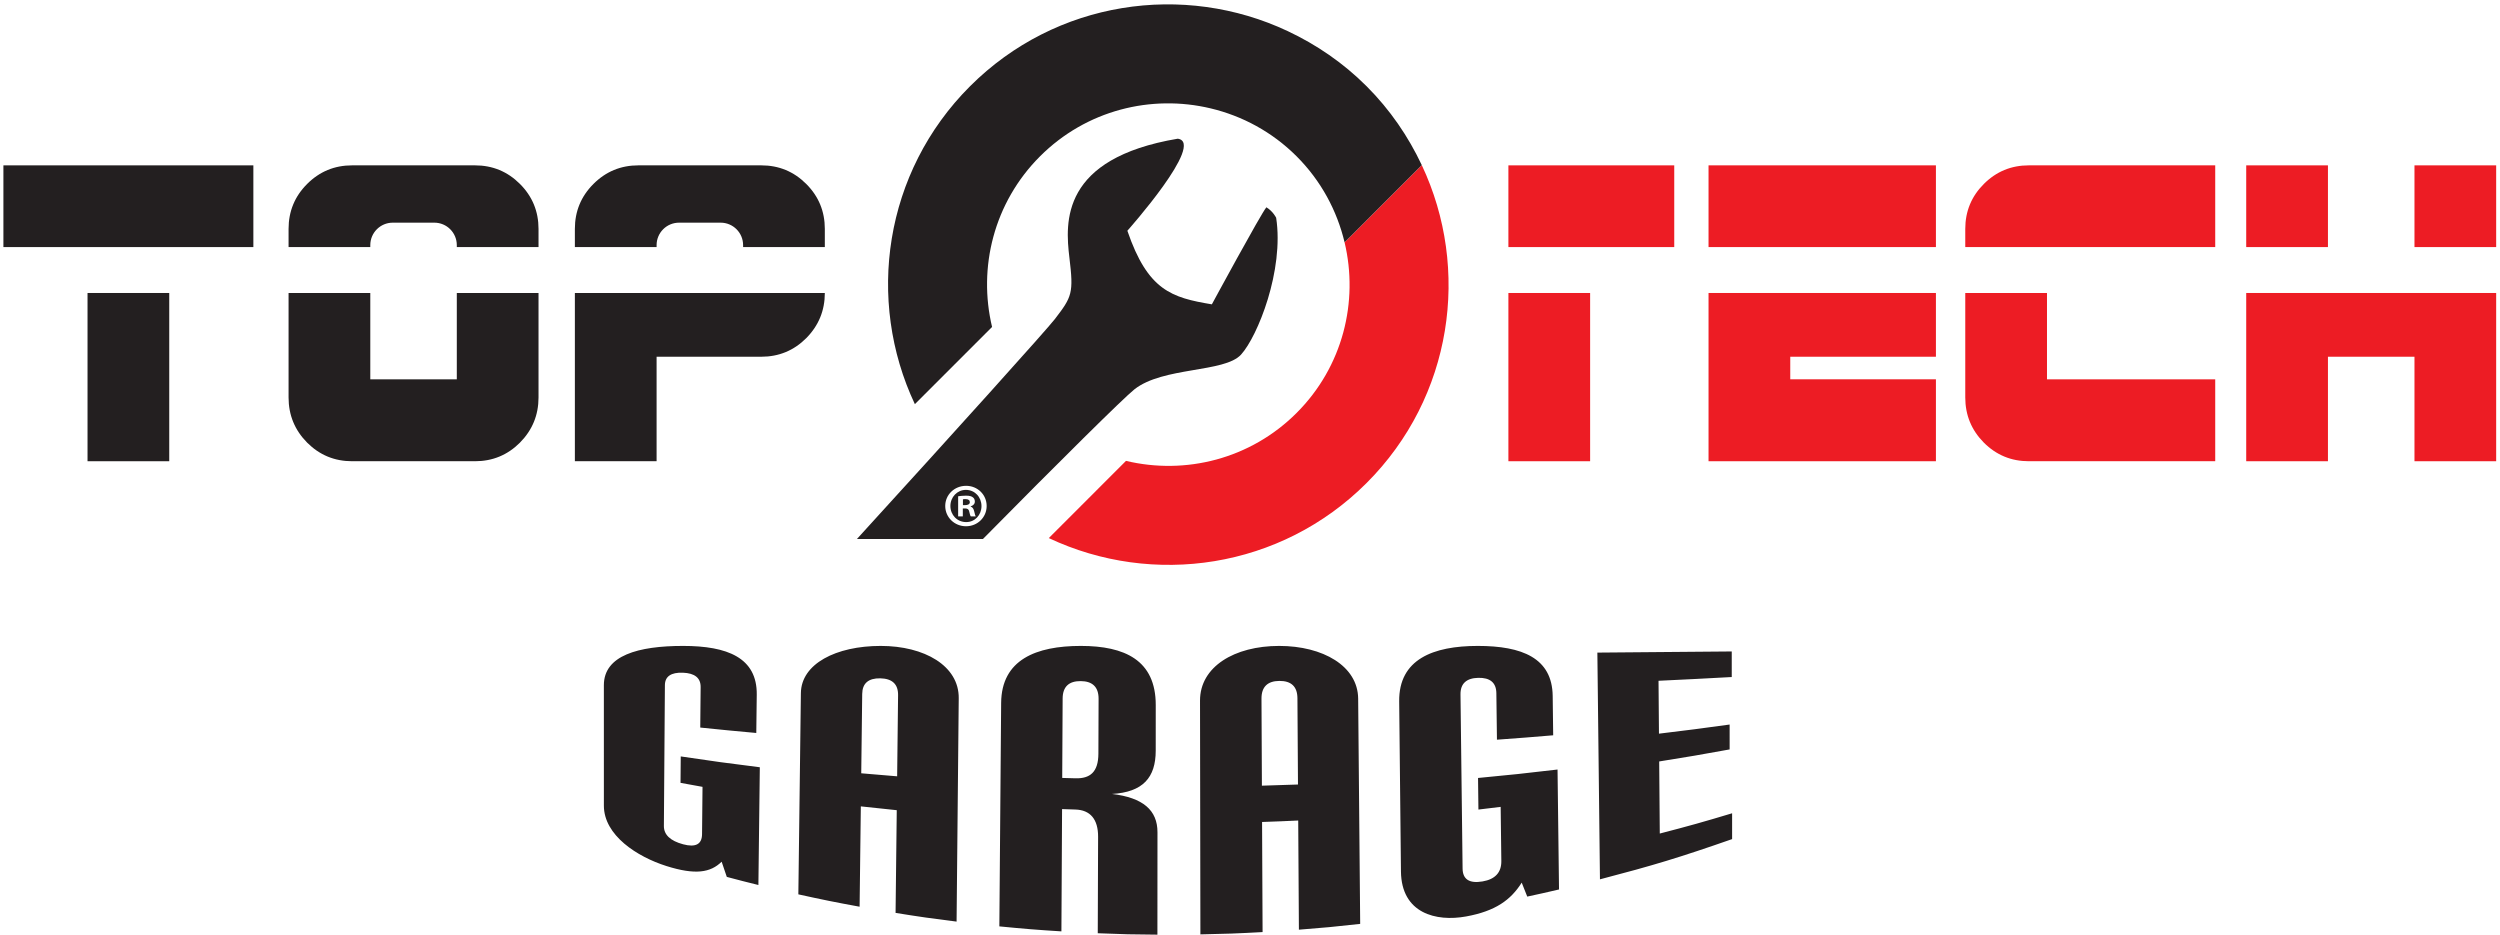 <?xml version="1.0" encoding="UTF-8"?> <svg xmlns="http://www.w3.org/2000/svg" width="425" height="159" viewBox="0 0 425 159" fill="none"><path d="M220.425 70.197C212.557 78.065 201.502 80.758 191.419 78.349L178.295 91.473C195.979 99.809 217.71 96.721 232.33 82.102C246.949 67.482 250.037 45.751 241.701 28.067L228.577 41.191C230.986 51.274 228.293 62.328 220.425 70.197Z" fill="#ED1C24"></path><path d="M232.33 14.67C228.329 10.669 223.774 7.581 218.934 5.299C201.249 -3.037 179.518 0.051 164.898 14.67C150.279 29.289 147.191 51.021 155.527 68.705L168.651 55.581C166.242 45.498 168.935 34.443 176.803 26.575C184.671 18.707 195.726 16.014 205.809 18.423C211.162 19.703 216.247 22.398 220.425 26.575C224.602 30.753 227.297 35.838 228.577 41.191L241.701 28.066C239.419 23.226 236.331 18.671 232.33 14.67Z" fill="#231F20"></path><path d="M165.036 87.793C164.932 87.667 164.869 87.375 164.764 86.957C164.701 86.602 164.492 86.434 164.055 86.434H163.679V87.793H162.884V84.366C163.197 84.323 163.636 84.262 164.201 84.262C164.848 84.262 165.141 84.366 165.371 84.533C165.58 84.679 165.725 84.93 165.725 85.265C165.725 85.682 165.412 85.954 165.016 86.079V86.121C165.349 86.226 165.517 86.497 165.621 86.957C165.725 87.479 165.809 87.667 165.872 87.793H165.036ZM164.201 83.279C162.717 83.279 161.568 84.513 161.568 86.017C161.568 87.542 162.717 88.754 164.243 88.754C165.725 88.774 166.853 87.542 166.853 86.038C166.853 84.513 165.725 83.279 164.201 83.279Z" fill="#231F20"></path><path d="M164.221 89.464C162.257 89.464 160.69 87.939 160.69 86.016C160.69 84.093 162.257 82.589 164.242 82.589C166.185 82.589 167.732 84.093 167.732 86.016C167.732 87.939 166.185 89.464 164.221 89.464ZM216.948 37.025C216.948 37.025 216.416 35.912 215.285 35.241C214.346 36.347 206.016 51.737 206.016 51.737C199.189 50.6 195.133 49.396 191.652 39.228C191.652 39.228 205.004 24.241 200.217 23.579C180.345 26.935 181.07 37.747 181.798 43.792C182.526 49.839 182.266 50.421 179.325 54.245C177.972 56.007 162.577 73.109 145.682 91.625H167.104C180.174 78.379 191.029 67.633 192.841 66.197C197.724 62.328 208.153 63.381 210.977 60.283C213.8 57.184 218.313 45.944 216.948 37.025Z" fill="#231F20"></path><path d="M164.138 84.847C163.929 84.847 163.782 84.867 163.699 84.888V85.871H164.075C164.514 85.871 164.87 85.724 164.87 85.369C164.87 85.055 164.639 84.847 164.138 84.847Z" fill="#231F20"></path><path d="M270.322 78.409H256.428V49.808H270.322V78.409ZM284.622 42.004H256.428V28.111H284.622V42.004Z" fill="#ED1C24"></path><path d="M329.106 49.807V60.645H304.344V64.481H329.106V78.409H290.451V49.807H329.106ZM329.106 42.003H290.451V28.11H329.106V42.003Z" fill="#ED1C24"></path><path d="M376.588 64.481V78.409H344.899C341.908 78.409 339.361 77.354 337.256 75.249C335.149 73.122 334.096 70.562 334.096 67.572V49.808H347.989V64.481H376.588ZM376.588 28.11V42.004H334.096V38.913C334.096 35.922 335.149 33.376 337.256 31.27C339.361 29.165 341.908 28.11 344.899 28.11H376.588Z" fill="#ED1C24"></path><path d="M424.349 42.004H410.461V28.111H424.349V42.004ZM424.349 49.807V78.409H410.461V60.644H395.751V78.409H381.857V49.807H424.349ZM395.751 42.004H381.857V28.111H395.751V42.004Z" fill="#ED1C24"></path><path d="M28.772 78.409H14.88V49.808H28.772V78.409ZM43.072 42.004H0.58V28.111H43.072V42.004Z" fill="#231F20"></path><path d="M91.549 49.807V67.573C91.549 70.562 90.495 73.122 88.39 75.249C86.285 77.355 83.737 78.409 80.747 78.409H59.859C56.869 78.409 54.322 77.355 52.215 75.249C50.109 73.122 49.057 70.562 49.057 67.573V49.807H62.95V64.481H77.657V49.807H91.549Z" fill="#231F20"></path><path d="M140.22 49.807C140.22 52.798 139.166 55.357 137.061 57.485C134.956 59.59 132.408 60.645 129.418 60.645H111.621V78.409H97.728V49.807H140.22Z" fill="#231F20"></path><path d="M88.39 31.27C86.285 29.165 83.737 28.11 80.747 28.11H59.859C56.869 28.11 54.322 29.165 52.215 31.27C50.109 33.376 49.057 35.922 49.057 38.913V42.004H62.95V41.673C62.95 39.562 64.661 37.853 66.77 37.853H73.837C75.946 37.853 77.657 39.562 77.657 41.673V42.004H91.549V38.913C91.549 35.922 90.495 33.376 88.39 31.27Z" fill="#231F20"></path><path d="M137.061 31.27C134.956 29.165 132.408 28.11 129.418 28.11H108.53C105.54 28.11 102.993 29.165 100.886 31.27C98.779 33.376 97.728 35.922 97.728 38.913V42.004H111.621V41.673C111.621 39.562 113.332 37.853 115.441 37.853H122.508C124.617 37.853 126.328 39.562 126.328 41.673V42.004H140.22V38.913C140.22 35.922 139.166 33.376 137.061 31.27Z" fill="#231F20"></path><path d="M282.163 141.703C282.123 136.8 282.103 134.349 282.063 129.447C286.867 128.684 289.263 128.275 294.039 127.401C294.039 125.709 294.037 124.864 294.037 123.171C289.243 123.835 286.839 124.145 282.024 124.724C281.995 121.128 281.98 119.329 281.949 115.733C286.933 115.496 289.423 115.368 294.397 115.096C294.397 113.356 294.397 112.487 294.397 110.747C285.261 110.836 280.692 110.875 271.552 110.943C271.699 123.791 271.847 136.639 271.992 149.487C281.06 147.123 285.561 145.755 294.459 142.648C294.459 140.892 294.459 140.013 294.459 138.257C289.565 139.732 287.104 140.421 282.163 141.703ZM251.267 132.256C251.292 134.404 251.305 135.477 251.332 137.625C252.845 137.449 253.601 137.359 255.112 137.169C255.157 140.851 255.18 142.691 255.227 146.371C255.251 148.328 254.167 149.481 252.032 149.844C249.775 150.227 248.661 149.48 248.64 147.648C248.523 137.781 248.403 127.913 248.284 118.047C248.263 116.215 249.288 115.277 251.301 115.232C253.312 115.185 254.36 116.052 254.381 117.837C254.421 121.001 254.441 122.584 254.481 125.748C258.309 125.473 260.221 125.323 264.041 125C264.008 122.324 263.991 120.987 263.957 118.311C263.877 111.848 258.731 109.807 251.233 109.807C243.615 109.807 237.787 112.084 237.861 119.232C237.963 128.871 238.063 138.509 238.163 148.147C238.236 155.295 244.155 156.723 249.228 155.8C254.239 154.888 256.837 152.991 258.691 150.047C259.068 151.003 259.256 151.477 259.633 152.421C261.797 151.957 262.877 151.715 265.033 151.209C264.933 143.053 264.883 138.975 264.781 130.819C259.387 131.459 256.683 131.747 251.267 132.256ZM214.523 133.565C214.495 127.645 214.481 124.685 214.453 118.767C214.444 116.775 215.477 115.773 217.491 115.756C219.507 115.74 220.551 116.716 220.564 118.691C220.601 124.561 220.62 127.496 220.657 133.367C218.204 133.459 216.977 133.499 214.523 133.565ZM217.457 109.807C209.839 109.807 203.993 113.351 204.003 119.107C204.024 132.353 204.045 145.599 204.067 158.845C208.297 158.765 210.412 158.687 214.639 158.453C214.604 150.967 214.587 147.224 214.552 139.737C217.011 139.653 218.24 139.604 220.697 139.487C220.744 146.911 220.768 150.623 220.813 158.047C224.985 157.727 227.069 157.529 231.231 157.06C231.117 144.296 231.003 131.532 230.888 118.768C230.837 113.221 224.895 109.807 217.457 109.807ZM186.727 128.132C186.716 131.263 185.301 132.373 182.848 132.311C181.94 132.288 181.485 132.276 180.577 132.249C180.607 126.847 180.62 124.145 180.649 118.744C180.659 116.757 181.701 115.773 183.717 115.787C185.732 115.799 186.767 116.803 186.76 118.803C186.747 122.535 186.74 124.4 186.727 128.132ZM189.037 134.973C194.319 134.663 196.469 132.172 196.472 127.619C196.475 124.511 196.475 122.957 196.477 119.851C196.481 112.217 191.18 109.807 183.744 109.807C176.124 109.807 170.253 112.148 170.195 119.496C170.093 132.159 169.992 144.821 169.889 157.484C174.104 157.9 176.216 158.071 180.44 158.333C180.484 150.019 180.507 145.86 180.551 137.545C181.459 137.577 181.913 137.593 182.823 137.621C185.341 137.7 186.688 139.261 186.677 142.26C186.653 148.817 186.643 152.096 186.619 158.652C190.673 158.819 192.703 158.867 196.76 158.892C196.764 151.927 196.767 148.445 196.771 141.48C196.772 137.731 194.316 135.599 189.037 134.973ZM152.515 131.973C150.071 131.78 148.851 131.677 146.411 131.459C146.476 126.064 146.509 123.367 146.575 117.972C146.597 116.156 147.644 115.273 149.657 115.316C151.669 115.359 152.695 116.307 152.673 118.165C152.609 123.688 152.579 126.449 152.515 131.973ZM149.723 109.807C142.104 109.807 136.213 112.859 136.151 117.816C136.007 129.223 135.864 140.631 135.719 152.039C139.872 152.956 141.955 153.376 146.132 154.141C146.216 147.319 146.257 143.907 146.341 137.084C148.781 137.359 150.004 137.489 152.448 137.732C152.368 144.716 152.328 148.208 152.247 155.193C156.387 155.86 158.461 156.156 162.619 156.672C162.741 144.013 162.864 131.353 162.985 118.695C163.039 113.193 157.159 109.807 149.723 109.807ZM115.689 133.085C117.183 133.364 117.931 133.499 119.428 133.764C119.396 136.987 119.38 138.597 119.348 141.82C119.331 143.535 118.24 144.093 116.14 143.532C113.921 142.937 112.851 141.891 112.861 140.409C112.931 130.833 112.965 126.045 113.033 116.471C113.044 114.989 114.083 114.288 116.089 114.36C118.096 114.432 119.124 115.243 119.109 116.797C119.083 119.552 119.069 120.929 119.043 123.684C122.848 124.076 124.755 124.261 128.569 124.607C128.601 122 128.617 120.696 128.648 118.089C128.723 111.795 123.627 109.807 116.129 109.807C108.509 109.807 102.657 111.42 102.657 116.481C102.659 124.672 102.659 128.767 102.659 136.957C102.657 142.02 108.336 145.66 113.291 147.225C118.187 148.771 120.787 148.357 122.679 146.489C123.031 147.517 123.205 148.035 123.556 149.073C125.7 149.645 126.775 149.92 128.927 150.451C129.024 142.444 129.072 138.441 129.169 130.433C123.779 129.763 121.089 129.395 115.727 128.592C115.712 130.389 115.704 131.288 115.689 133.085Z" fill="#231F20"></path></svg> 